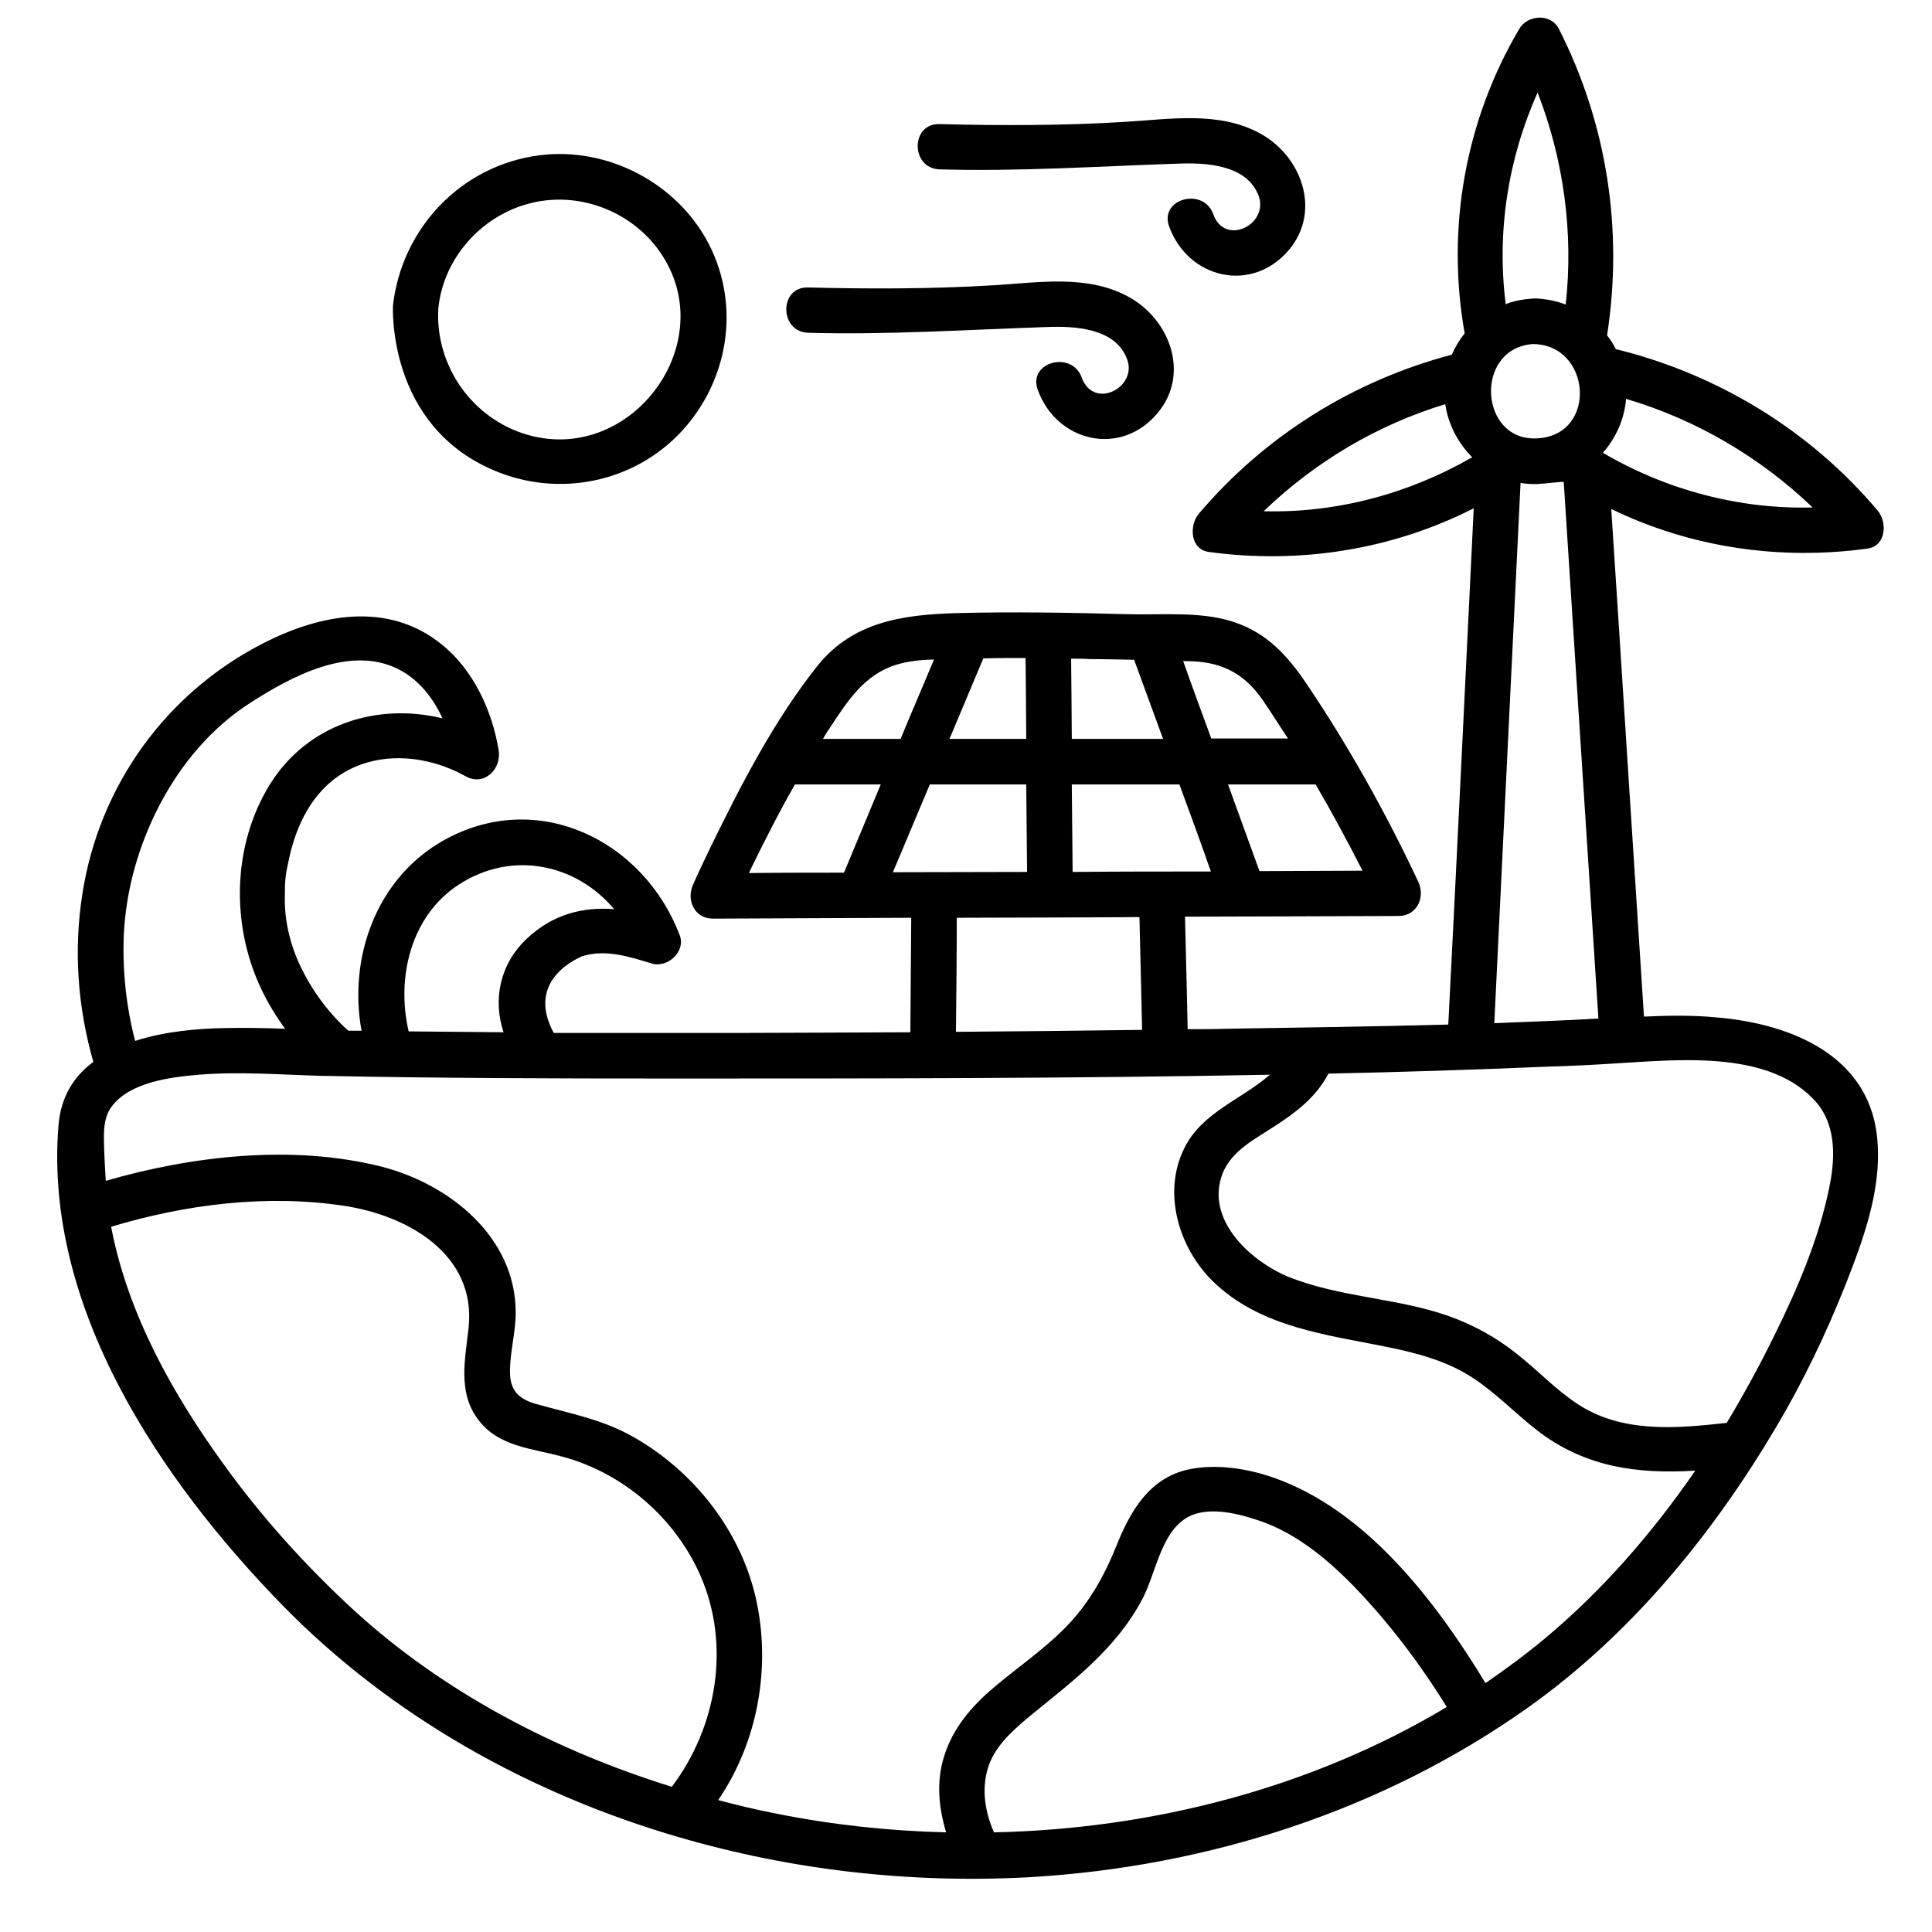 <?xml version="1.0" encoding="utf-8"?>
<svg xmlns="http://www.w3.org/2000/svg" height="72" preserveAspectRatio="xMidYMid meet" version="1.0" viewBox="0 0 54 54" width="72" zoomAndPan="magnify">
  <defs>
    <clipPath id="607d1c5422">
      <path clip-rule="nonzero" d="M 1.219 0.367 L 52.766 0.367 L 52.766 52.648 L 1.219 52.648 Z M 1.219 0.367"/>
    </clipPath>
  </defs>
  <g clip-path="url(#607d1c5422)">
    <path d="M 47.988 28.438 C 47.309 28.371 46.629 28.383 45.949 28.414 C 45.641 23.691 45.344 18.953 45.035 14.227 C 47.254 15.301 49.738 15.672 52.203 15.332 C 52.723 15.258 52.754 14.59 52.48 14.27 C 50.59 12.027 48.008 10.457 45.164 9.758 C 45.09 9.617 45.016 9.492 44.918 9.375 C 45.375 6.434 44.918 3.457 43.57 0.805 C 43.348 0.367 42.699 0.41 42.465 0.805 C 40.949 3.375 40.418 6.391 40.938 9.32 C 40.789 9.5 40.672 9.703 40.578 9.914 C 37.828 10.637 35.344 12.188 33.504 14.363 C 33.238 14.684 33.262 15.352 33.781 15.426 C 36.328 15.777 38.922 15.363 41.191 14.207 C 40.957 19.016 40.727 23.828 40.48 28.637 C 38.422 28.691 36.352 28.723 34.289 28.754 C 33.93 28.766 33.559 28.766 33.195 28.766 C 33.176 27.715 33.145 26.672 33.121 25.621 C 35.109 25.613 37.094 25.613 39.09 25.602 C 39.609 25.602 39.844 25.07 39.641 24.645 C 38.738 22.723 37.699 20.863 36.512 19.102 C 35.988 18.328 35.418 17.699 34.504 17.391 C 33.59 17.082 32.508 17.191 31.551 17.168 C 29.949 17.125 28.336 17.094 26.73 17.137 C 25.254 17.18 23.844 17.371 22.855 18.602 C 21.645 20.121 20.723 21.914 19.871 23.656 C 19.703 24.008 19.531 24.359 19.375 24.719 C 19.172 25.145 19.406 25.676 19.926 25.676 C 21.773 25.664 23.621 25.664 25.469 25.652 C 25.457 26.715 25.457 27.777 25.445 28.852 C 23.832 28.863 22.23 28.863 20.617 28.871 C 18.906 28.871 17.195 28.871 15.477 28.871 C 14.648 27.344 16.262 26.738 16.273 26.727 C 16.93 26.523 17.578 26.738 18.215 26.93 C 18.652 27.066 19.172 26.598 19 26.145 C 17.98 23.457 14.977 22.012 12.367 23.508 C 10.508 24.57 9.734 26.781 10.105 28.809 C 9.977 28.809 9.848 28.809 9.734 28.809 C 9.734 28.809 9.734 28.797 9.723 28.797 C 9.168 28.297 8.715 27.672 8.395 27.004 C 8.109 26.398 7.949 25.738 7.961 25.07 C 7.961 24.582 7.98 24.453 8.066 24.062 C 8.266 23.074 8.734 22.105 9.625 21.586 C 10.656 20.98 11.984 21.121 13.004 21.691 C 13.523 21.992 14.023 21.5 13.938 20.973 C 13.758 19.867 13.234 18.73 12.355 18.02 C 10.859 16.797 8.957 17.16 7.363 17.977 C 4.637 19.367 2.766 21.969 2.301 24.996 C 2.055 26.559 2.172 28.16 2.609 29.68 C 2.066 30.082 1.695 30.656 1.633 31.473 C 1.227 36.562 4.508 41.395 7.895 44.867 C 10.934 47.977 14.828 50.145 18.992 51.355 C 22.156 52.277 25.477 52.648 28.758 52.469 C 33.738 52.184 38.656 50.609 42.73 47.711 C 45.578 45.684 47.859 42.902 49.633 39.906 C 50.398 38.621 51.047 37.262 51.598 35.871 C 52.074 34.66 52.574 33.289 52.48 31.961 C 52.34 29.543 50.109 28.617 47.988 28.438 Z M 42.828 9.617 C 44.473 9.609 44.664 12.137 42.996 12.25 C 41.352 12.379 41.18 9.758 42.828 9.617 Z M 44.801 12.656 C 45.164 12.242 45.406 11.711 45.449 11.148 C 47.414 11.73 49.188 12.773 50.664 14.184 C 48.613 14.238 46.574 13.695 44.801 12.656 Z M 42.977 2.586 C 43.707 4.469 43.984 6.508 43.762 8.512 C 43.516 8.418 43.254 8.363 42.977 8.344 C 42.922 8.332 42.383 8.363 42.086 8.504 C 41.828 6.496 42.148 4.438 42.977 2.586 Z M 35.32 14.289 C 36.754 12.91 38.484 11.879 40.395 11.297 C 40.48 11.871 40.758 12.391 41.148 12.781 C 39.375 13.801 37.359 14.344 35.32 14.289 Z M 42.5 13.496 C 42.656 13.527 42.828 13.535 42.996 13.527 C 43.219 13.516 43.688 13.453 43.707 13.473 C 44.027 18.477 44.355 23.477 44.676 28.469 C 43.707 28.523 42.73 28.562 41.766 28.598 C 42.012 23.562 42.254 18.527 42.5 13.496 Z M 24.957 24.379 C 25.297 23.562 25.648 22.746 25.988 21.926 C 26.891 21.926 27.781 21.926 28.684 21.926 C 28.695 22.746 28.695 23.551 28.707 24.371 C 27.465 24.371 26.211 24.379 24.957 24.379 Z M 20.934 24.402 C 20.945 24.371 20.965 24.336 20.977 24.305 C 21.371 23.5 21.773 22.703 22.219 21.926 C 23.016 21.926 23.82 21.926 24.617 21.926 C 24.277 22.746 23.93 23.574 23.59 24.391 C 22.707 24.391 21.824 24.391 20.934 24.402 Z M 29.98 24.371 C 29.969 23.551 29.969 22.746 29.957 21.926 C 30.957 21.926 31.965 21.926 32.965 21.926 C 33.262 22.734 33.559 23.539 33.844 24.359 C 32.559 24.359 31.277 24.359 29.98 24.371 Z M 38.082 24.336 C 37.125 24.336 36.16 24.348 35.203 24.348 C 34.906 23.539 34.621 22.734 34.324 21.926 C 35.141 21.926 35.957 21.926 36.773 21.926 C 37.23 22.711 37.668 23.52 38.082 24.336 Z M 35.301 19.578 C 35.543 19.93 35.766 20.293 36 20.641 C 35.289 20.641 34.566 20.641 33.855 20.641 C 33.59 19.918 33.324 19.199 33.07 18.477 C 33.164 18.477 33.262 18.484 33.355 18.484 C 34.215 18.527 34.812 18.867 35.301 19.578 Z M 31.699 18.441 C 31.965 19.176 32.242 19.918 32.508 20.652 C 31.656 20.652 30.809 20.652 29.957 20.652 C 29.949 19.91 29.949 19.156 29.938 18.41 C 30.109 18.41 30.289 18.41 30.457 18.422 C 30.871 18.422 31.285 18.434 31.699 18.441 Z M 28.664 18.391 C 28.676 19.145 28.676 19.898 28.684 20.652 C 27.973 20.652 27.25 20.652 26.539 20.652 C 26.859 19.898 27.168 19.145 27.484 18.402 C 27.867 18.391 28.27 18.391 28.664 18.391 Z M 23.195 20.344 C 23.684 19.602 24.152 18.859 25.043 18.582 C 25.383 18.477 25.742 18.441 26.105 18.434 C 25.797 19.176 25.477 19.91 25.172 20.652 C 24.449 20.652 23.727 20.652 23.004 20.652 C 23.059 20.547 23.121 20.449 23.195 20.344 Z M 26.742 25.652 C 28.441 25.645 30.148 25.645 31.848 25.633 C 31.871 26.684 31.902 27.734 31.922 28.785 C 30.191 28.809 28.461 28.828 26.719 28.84 C 26.73 27.777 26.742 26.715 26.742 25.652 Z M 12.832 24.719 C 14.328 23.754 16.113 24.156 17.164 25.41 C 16.285 25.348 15.457 25.547 14.723 26.238 C 13.957 26.961 13.777 27.957 14.074 28.852 C 13.195 28.84 12.312 28.84 11.422 28.828 C 11.07 27.32 11.484 25.59 12.832 24.719 Z M 3.457 26.195 C 3.512 24.848 3.895 23.574 4.477 22.469 C 5.07 21.344 5.91 20.344 6.984 19.652 C 8.117 18.922 9.766 18.02 11.125 18.699 C 11.695 18.984 12.102 19.496 12.367 20.078 C 10.539 19.633 8.586 20.238 7.535 21.938 C 6.492 23.637 6.453 25.855 7.301 27.641 C 7.48 28.023 7.715 28.406 7.969 28.754 C 7.418 28.734 6.867 28.723 6.312 28.734 C 5.527 28.746 4.594 28.828 3.777 29.094 C 3.531 28.148 3.426 27.172 3.457 26.195 Z M 6.219 40.883 C 4.816 38.941 3.605 36.762 3.129 34.406 C 3.117 34.363 3.117 34.32 3.105 34.289 C 5.188 33.66 7.461 33.375 9.617 33.703 C 11.391 33.969 13.312 35.055 13.098 37.102 C 13.004 37.984 12.789 38.898 13.352 39.66 C 13.914 40.438 14.871 40.48 15.723 40.715 C 17.41 41.168 18.852 42.414 19.562 44.004 C 20.434 45.961 20.043 48.266 18.777 49.941 C 15.531 48.934 12.418 47.309 9.922 45.035 C 8.555 43.781 7.301 42.391 6.219 40.883 Z M 27.781 51.215 C 27.508 50.59 27.41 49.891 27.676 49.242 C 27.91 48.699 28.387 48.297 28.832 47.926 C 30.023 46.957 31.199 46.078 31.934 44.684 C 32.293 44.004 32.445 42.879 33.133 42.445 C 33.688 42.082 34.535 42.285 35.117 42.477 C 36.52 42.922 37.656 44.078 38.59 45.164 C 39.27 45.961 39.887 46.82 40.438 47.711 C 36.66 49.973 32.219 51.121 27.781 51.215 Z M 43.188 45.789 C 42.656 46.234 42.094 46.648 41.52 47.043 C 40.121 44.738 38.176 42.199 35.586 41.297 C 34.855 41.043 33.973 40.906 33.207 41.074 C 32.156 41.309 31.625 42.18 31.242 43.113 C 30.871 44.047 30.426 44.855 29.703 45.566 C 29.141 46.117 28.492 46.574 27.887 47.074 C 27.262 47.586 26.711 48.18 26.434 48.953 C 26.156 49.707 26.223 50.484 26.445 51.215 C 24.852 51.176 23.258 51.004 21.719 50.695 C 21.168 50.59 20.625 50.461 20.074 50.312 C 21.188 48.68 21.559 46.586 21.125 44.664 C 20.691 42.773 19.395 41.129 17.719 40.172 C 16.848 39.672 15.945 39.512 15 39.246 C 14.5 39.109 14.254 38.867 14.254 38.336 C 14.254 37.781 14.414 37.242 14.414 36.688 C 14.414 34.574 12.566 33.098 10.668 32.609 C 8.191 31.984 5.391 32.301 2.957 33.004 C 2.938 32.738 2.926 32.473 2.914 32.207 C 2.906 31.781 2.852 31.293 3.117 30.934 C 3.629 30.242 4.773 30.105 5.559 30.039 C 6.695 29.945 7.844 30.039 8.98 30.07 C 12.25 30.137 15.52 30.145 18.789 30.145 C 24.352 30.145 29.926 30.145 35.492 30.039 C 34.727 30.719 33.609 31.082 33.113 32.07 C 32.453 33.363 32.973 34.988 34.016 35.922 C 35.309 37.094 37.062 37.305 38.695 37.633 C 39.559 37.805 40.43 38.027 41.172 38.516 C 41.82 38.941 42.359 39.512 42.965 39.98 C 44.305 41.02 45.801 41.203 47.383 41.105 C 46.184 42.848 44.781 44.461 43.188 45.789 Z M 51.141 33.129 C 50.855 34.586 50.25 35.996 49.59 37.336 C 49.188 38.152 48.742 38.973 48.262 39.77 C 46.84 39.926 45.324 40.066 44.07 39.227 C 43.477 38.832 42.977 38.301 42.414 37.855 C 41.82 37.379 41.18 37.027 40.461 36.773 C 39.016 36.273 37.445 36.262 36.02 35.691 C 34.949 35.254 33.652 34.066 34.184 32.77 C 34.441 32.152 35.098 31.824 35.617 31.484 C 36.211 31.102 36.773 30.676 37.113 30.039 C 37.125 30.031 37.125 30.02 37.125 30.008 C 39.145 29.965 41.16 29.902 43.176 29.816 C 43.836 29.797 44.496 29.766 45.152 29.723 C 46.852 29.625 49.316 29.352 50.641 30.676 C 51.312 31.324 51.312 32.27 51.141 33.129 Z M 51.141 33.129" fill="#000000" fill-opacity="1" fill-rule="nonzero"/>
  </g>
  <path d="M 13.801 13.145 C 15.605 13.918 17.719 13.496 19.055 12.051 C 20.359 10.637 20.699 8.566 19.82 6.836 C 18.938 5.117 16.984 4.098 15.082 4.34 C 12.895 4.617 11.23 6.379 10.984 8.535 C 10.984 8.566 10.805 11.871 13.801 13.145 Z M 14.754 5.699 C 16.125 5.316 17.641 5.879 18.449 7.047 C 20.191 9.555 17.664 12.984 14.754 12.156 C 13.203 11.711 12.164 10.234 12.25 8.629 C 12.387 7.238 13.426 6.059 14.754 5.699 Z M 14.754 5.699" fill="#000000" fill-opacity="1" fill-rule="nonzero"/>
  <path d="M 26.266 4.734 C 28.492 4.797 30.691 4.648 32.922 4.574 C 33.695 4.543 34.863 4.594 35.184 5.488 C 35.457 6.273 34.238 6.898 33.91 5.984 C 33.633 5.223 32.402 5.551 32.676 6.324 C 33.207 7.801 35.012 8.215 36.043 6.965 C 36.934 5.879 36.371 4.359 35.227 3.734 C 34.078 3.098 32.699 3.332 31.445 3.406 C 29.727 3.512 27.996 3.512 26.266 3.469 C 25.445 3.438 25.445 4.711 26.266 4.734 Z M 26.266 4.734" fill="#000000" fill-opacity="1" fill-rule="nonzero"/>
  <path d="M 22.59 9.301 C 24.82 9.363 27.02 9.215 29.246 9.141 C 30.023 9.109 31.191 9.16 31.508 10.055 C 31.785 10.84 30.562 11.465 30.234 10.551 C 29.957 9.789 28.727 10.117 29.004 10.891 C 29.535 12.367 31.34 12.781 32.367 11.531 C 33.262 10.445 32.699 8.93 31.551 8.301 C 30.406 7.664 29.023 7.898 27.773 7.973 C 26.051 8.078 24.32 8.078 22.59 8.035 C 21.773 8.004 21.773 9.277 22.59 9.301 Z M 22.59 9.301" fill="#000000" fill-opacity="1" fill-rule="nonzero"/>
</svg>